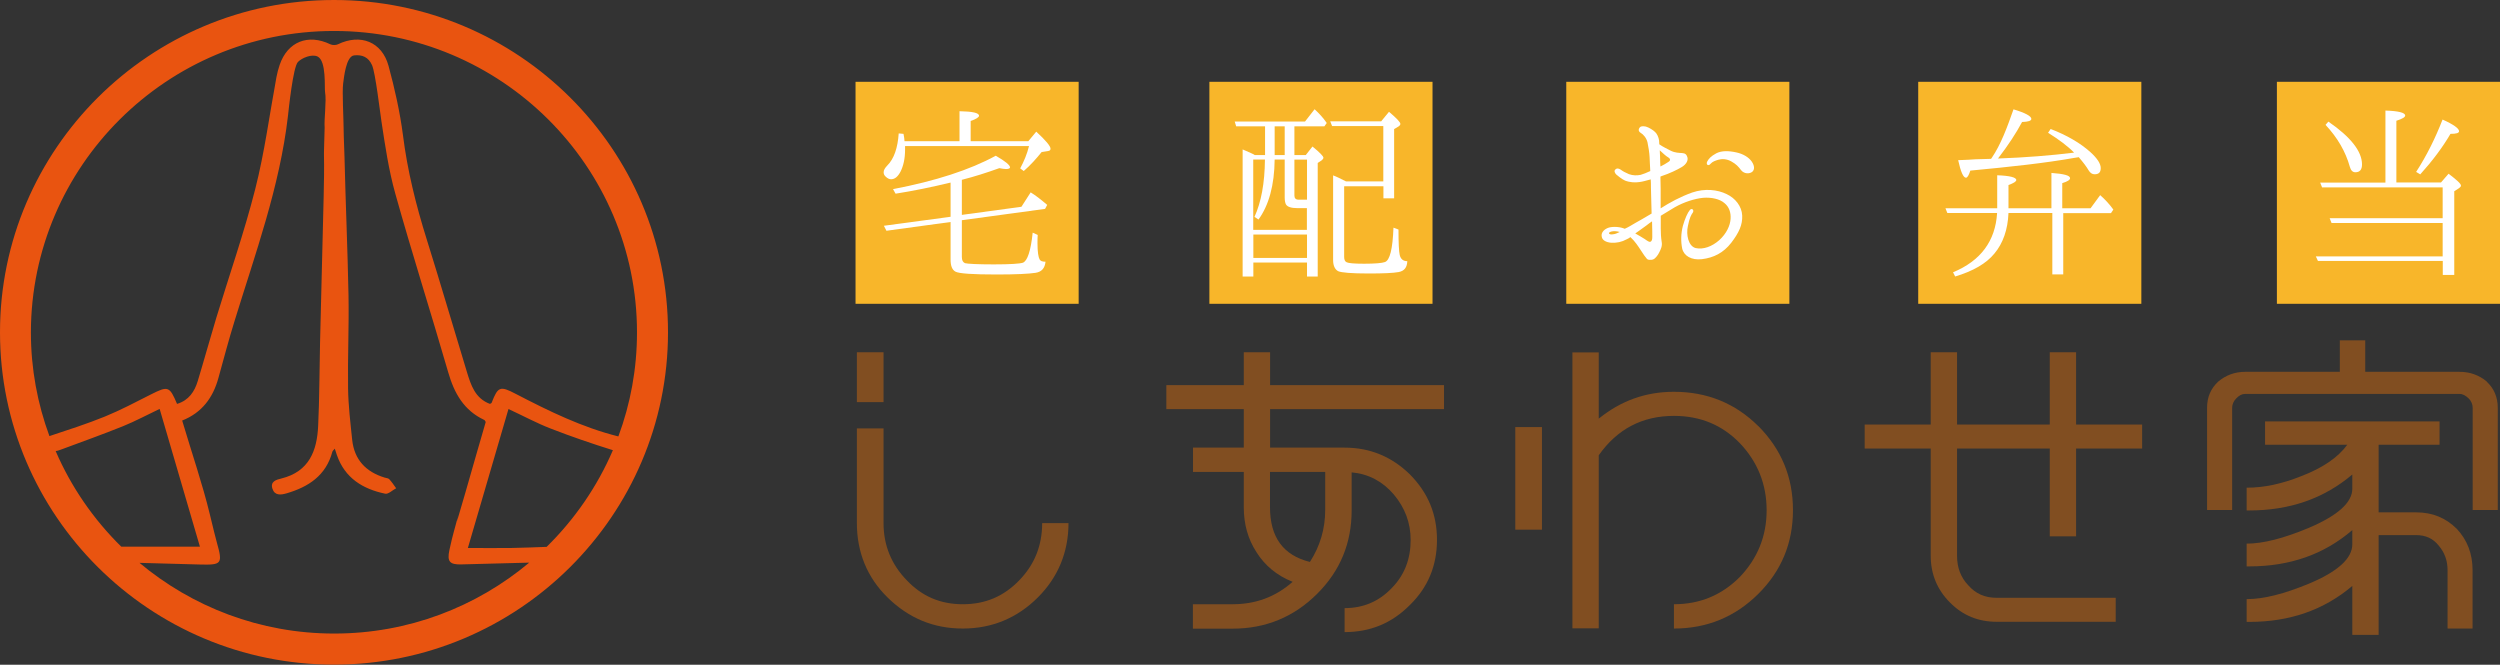 <svg width="173" height="46" viewBox="0 0 173 46" fill="none" xmlns="http://www.w3.org/2000/svg">
<rect x="0" y="0" width="173" height="46" fill="#333333" stroke="none"/>
<g clip-path="url(#clip0_264_611)">
<path d="M61.141 24.378V27.827H59.296V24.378H61.141ZM73.94 36.199C73.94 38.211 73.215 39.955 71.81 41.352C70.405 42.75 68.668 43.495 66.63 43.495C64.592 43.495 62.878 42.773 61.427 41.352C59.998 39.955 59.296 38.203 59.296 36.199V29.647H61.141V36.199C61.141 37.75 61.689 39.063 62.747 40.154C63.804 41.268 65.07 41.813 66.63 41.813C68.189 41.813 69.463 41.268 70.536 40.154C71.594 39.063 72.118 37.75 72.118 36.199H73.94Z" fill="#814E21"/>
<path d="M82.548 43.495V41.813H85.296C86.879 41.813 88.261 41.314 89.45 40.262C88.353 39.824 87.52 39.125 86.948 38.211C86.354 37.297 86.069 36.268 86.069 35.085V32.658H82.556V30.976H86.069V28.311H80.711V26.651H86.069V24.378H87.89V26.651H99.925V28.311H87.89V30.976H93.047C94.823 30.976 96.32 31.613 97.571 32.834C98.822 34.102 99.439 35.584 99.439 37.358C99.439 39.133 98.822 40.638 97.571 41.859C96.32 43.127 94.823 43.741 93.047 43.741V42.082C94.344 42.082 95.417 41.621 96.297 40.707C97.2 39.793 97.617 38.672 97.617 37.366C97.617 36.183 97.224 35.139 96.451 34.217C95.68 33.318 94.715 32.796 93.534 32.688V35.308C93.534 37.581 92.746 39.501 91.14 41.099C89.535 42.697 87.582 43.503 85.296 43.503H82.548V43.495ZM91.704 35.3V32.658H87.883V35.085C87.883 37.182 88.801 38.426 90.646 38.887C91.349 37.796 91.704 36.59 91.704 35.3Z" fill="#814E21"/>
<path d="M106.703 29.555V36.652H104.858V29.555H106.703ZM121.68 29.486C123.262 31.083 124.073 33.004 124.073 35.3C124.073 37.597 123.262 39.517 121.68 41.091C120.074 42.689 118.121 43.495 115.836 43.495V41.813C117.635 41.813 119.148 41.184 120.406 39.916C121.61 38.649 122.251 37.12 122.251 35.308C122.251 33.495 121.61 31.944 120.406 30.676C119.179 29.409 117.665 28.779 115.836 28.779C113.643 28.779 111.907 29.693 110.633 31.506V43.48H108.811V24.386H110.633V28.971C112.169 27.727 113.883 27.112 115.836 27.112C118.121 27.112 120.074 27.896 121.68 29.493V29.486Z" fill="#814E21"/>
<path d="M129.036 31.037V29.378H133.606V24.378H135.428V29.378H141.843V24.378H143.665V29.378H148.235V31.037H143.665V37.113H141.843V31.037H135.428V38.464C135.428 39.248 135.667 39.947 136.216 40.515C136.717 41.084 137.358 41.368 138.169 41.368H146.406V43.027H138.169C136.895 43.027 135.822 42.589 134.942 41.698C134.062 40.822 133.606 39.732 133.606 38.464V31.037H129.036Z" fill="#814E21"/>
<path d="M172.074 26.406C172.576 26.867 172.846 27.474 172.846 28.219V35.293H171.109V28.219C171.109 27.996 171.024 27.758 170.824 27.566C170.623 27.374 170.43 27.259 170.191 27.259H155.369C155.129 27.259 154.952 27.366 154.751 27.566C154.55 27.766 154.465 28.004 154.465 28.219V35.293H152.729V28.219C152.729 27.474 152.991 26.882 153.5 26.406C154.025 25.968 154.643 25.73 155.369 25.73H161.915V23.549H163.675V25.73H170.198C170.947 25.73 171.557 25.968 172.09 26.406H172.074ZM171.109 43.496H169.372V39.456C169.372 38.803 169.172 38.234 168.755 37.751C168.361 37.251 167.836 37.029 167.195 37.029H164.602V43.934H162.78V40.546C160.827 42.205 158.457 43.035 155.647 43.035H155.469V41.46C156.658 41.46 158.078 41.092 159.769 40.393C161.768 39.563 162.78 38.642 162.78 37.666V36.683C160.827 38.365 158.457 39.194 155.647 39.194H155.469V37.62C156.612 37.62 158.04 37.251 159.769 36.529C161.768 35.677 162.78 34.778 162.78 33.818V32.835C160.827 34.494 158.457 35.323 155.647 35.323H155.469V33.749C156.658 33.749 157.908 33.488 159.267 32.942C160.742 32.374 161.792 31.652 162.432 30.776H156.743V29.163H168.817V30.776H164.602V35.454H167.195C168.338 35.454 169.257 35.846 170.005 36.591C170.731 37.359 171.102 38.319 171.102 39.456V43.496H171.109Z" fill="#814E21"/>
<path d="M123.825 5.661H108.386V21.023H123.825V5.661Z" fill="#F8B62A"/>
<path d="M148.181 5.661H132.741V21.023H148.181V5.661Z" fill="#F8B62A"/>
<path d="M74.643 5.661H59.203V21.023H74.643V5.661Z" fill="#F8B62A"/>
<path d="M99.13 5.661H83.69V21.023H99.13V5.661Z" fill="#F8B62A"/>
<path d="M173 5.661H157.561V21.023H173V5.661Z" fill="#F8B62A"/>
<path d="M66.398 9.778V7.696C67.301 7.712 67.749 7.811 67.749 8.011C67.749 8.111 67.548 8.242 67.17 8.372V9.77H71.161L71.709 9.11C72.365 9.716 72.697 10.108 72.697 10.292C72.697 10.392 72.635 10.438 72.512 10.454L72.08 10.523C71.732 10.953 71.338 11.406 70.844 11.836L70.597 11.652C70.86 11.16 71.076 10.653 71.207 10.108H62.631V10.354C62.631 10.976 62.515 11.483 62.314 11.882C62.129 12.228 61.92 12.405 61.658 12.405C61.542 12.405 61.411 12.343 61.295 12.228C61.195 12.143 61.148 12.044 61.148 11.921C61.148 11.775 61.233 11.629 61.395 11.46C61.874 10.984 62.121 10.231 62.191 9.232L62.523 9.263C62.569 9.478 62.584 9.64 62.592 9.77H66.398V9.778ZM65.773 12.635C64.468 12.95 63.202 13.211 61.974 13.403L61.797 13.088C64.73 12.527 67.108 11.759 68.907 10.776C69.563 11.153 69.895 11.429 69.895 11.583C69.895 11.652 69.795 11.698 69.617 11.698C69.486 11.698 69.324 11.667 69.154 11.636C68.281 11.951 67.409 12.228 66.56 12.443V14.87L70.682 14.309L71.323 13.311C71.686 13.541 72.064 13.833 72.466 14.179L72.319 14.455L66.56 15.239V17.781C66.56 18.012 66.629 18.142 66.776 18.211C66.954 18.257 67.618 18.296 68.768 18.296C69.918 18.296 70.567 18.25 70.783 18.18C71.091 18.065 71.331 17.374 71.462 16.099L71.809 16.26C71.794 16.437 71.794 16.637 71.794 16.836C71.794 17.428 71.856 17.804 71.941 17.95C72.002 18.065 72.126 18.111 72.35 18.111C72.303 18.572 72.072 18.818 71.655 18.88C71.207 18.949 70.304 18.995 68.984 18.995C67.317 18.995 66.359 18.933 66.112 18.795C65.881 18.664 65.78 18.388 65.78 17.958V15.362L61.341 15.969L61.164 15.623L65.78 15.001V12.65L65.773 12.635Z" fill="white"/>
<path d="M87.542 10.731V8.741H85.543L85.442 8.411H90.306L90.97 7.559C91.286 7.85 91.564 8.15 91.811 8.511L91.649 8.741H89.573V10.731H90.36L90.823 10.139C91.333 10.554 91.58 10.815 91.58 10.907C91.58 10.976 91.533 11.038 91.464 11.092L91.186 11.276V19.134H90.445V18.166H86.732V19.134H85.99V10.339C86.469 10.554 86.763 10.669 86.832 10.731H87.542ZM86.724 11.046V15.908H90.437V14.402H89.758C89.364 14.402 89.086 14.318 88.986 14.141C88.939 14.056 88.901 13.88 88.901 13.68V11.038H88.206C88.191 12.828 87.797 14.218 87.087 15.193L86.809 15.009C87.272 13.995 87.519 12.682 87.534 11.038H86.724V11.046ZM90.445 17.851V16.23H86.732V17.851H90.445ZM88.901 10.731V8.741H88.206V10.731H88.901ZM89.573 11.046V13.527C89.573 13.711 89.657 13.818 89.866 13.818H90.445V11.046H89.573ZM93.016 12.897V17.789C93.016 17.974 93.077 18.104 93.193 18.15C93.309 18.212 93.718 18.25 94.397 18.25C95.169 18.25 95.648 18.204 95.833 18.135C96.181 18.02 96.374 17.213 96.428 15.754L96.775 15.884C96.775 16.822 96.806 17.398 96.86 17.643C96.929 17.935 97.107 18.073 97.385 18.073C97.369 18.504 97.184 18.749 96.79 18.826C96.412 18.895 95.733 18.926 94.729 18.926C93.525 18.926 92.815 18.865 92.599 18.765C92.382 18.65 92.251 18.388 92.251 17.997V12.136C92.483 12.221 92.776 12.367 93.139 12.551H95.725V8.726H92.182L92.05 8.396H95.578L96.119 7.735C96.644 8.181 96.906 8.457 96.906 8.572C96.906 8.642 96.86 8.688 96.806 8.734L96.474 8.933V13.726H95.733V12.889H93.031L93.016 12.897Z" fill="white"/>
<path d="M110.833 16.338C110.802 16.076 111.018 15.846 111.343 15.746C111.674 15.662 112.13 15.7 112.431 15.831C112.678 15.731 112.971 15.539 113.188 15.416C113.365 15.316 113.813 15.07 114.291 14.778C114.276 14.287 114.261 13.665 114.245 12.989C114.245 12.789 114.245 12.597 114.23 12.413C113.929 12.497 113.651 12.574 113.458 12.597C113.157 12.643 112.794 12.628 112.454 12.497C112.192 12.382 111.945 12.152 111.844 12.075C111.759 11.99 111.667 11.829 111.783 11.729C111.898 11.614 112.03 11.66 112.161 11.745C112.292 11.844 112.439 11.929 112.724 12.052C113.002 12.152 113.288 12.152 113.535 12.098C113.736 12.036 113.929 11.967 114.199 11.837C114.183 11.407 114.152 11.053 114.152 10.869C114.137 10.554 114.068 10.147 114.006 9.847C113.936 9.556 113.728 9.302 113.527 9.187C113.342 9.072 113.396 8.91 113.465 8.826C113.527 8.741 113.651 8.711 113.89 8.757C114.106 8.818 114.4 9.003 114.531 9.133C114.662 9.248 114.778 9.494 114.809 9.725C114.809 9.786 114.824 9.87 114.824 9.986C115.071 10.162 115.372 10.301 115.619 10.431C115.913 10.577 116.183 10.577 116.407 10.592C116.607 10.608 116.708 10.677 116.769 10.884C116.831 11.099 116.7 11.361 116.391 11.553C116.059 11.752 115.55 11.998 114.971 12.19C114.955 12.205 114.924 12.205 114.901 12.221C114.901 12.536 114.917 12.843 114.917 13.043V14.418C115.527 14.026 116.283 13.611 117.109 13.319C117.966 13.027 118.854 13.119 119.487 13.434C120.081 13.711 120.529 14.271 120.56 14.909C120.591 15.546 120.344 16.092 119.803 16.799C119.255 17.505 118.584 17.835 117.773 17.935C117.047 18.02 116.522 17.705 116.407 17.198C116.306 16.691 116.322 16.161 116.453 15.639C116.6 15.116 116.785 14.717 116.932 14.54C117.078 14.356 117.248 14.54 117.148 14.702C117.032 14.863 116.916 15.063 116.8 15.654C116.669 16.23 116.831 17.037 117.341 17.167C117.866 17.282 118.46 17.067 118.97 16.622C119.479 16.161 119.726 15.608 119.757 15.147C119.788 14.717 119.657 14.31 119.325 14.049C119.008 13.772 118.437 13.642 117.858 13.688C117.264 13.749 116.538 13.98 115.897 14.341C115.581 14.525 115.241 14.732 114.924 14.932V15.8C114.924 16.107 114.94 16.438 114.986 16.722C115.048 17.014 114.924 17.259 114.824 17.459C114.724 17.674 114.562 17.851 114.461 17.92C114.345 17.989 114.245 17.981 114.16 17.981C114.06 17.981 113.983 17.951 113.929 17.866C113.867 17.805 113.728 17.605 113.535 17.305C113.373 17.06 113.157 16.714 112.825 16.407C112.755 16.468 112.647 16.522 112.578 16.553C112.215 16.752 111.883 16.814 111.505 16.799C111.126 16.768 110.864 16.614 110.841 16.368L110.833 16.338ZM111.343 16.153C111.373 16.215 111.474 16.238 111.605 16.215C111.767 16.199 111.883 16.153 112.084 16.053C111.636 15.923 111.304 16.053 111.343 16.153ZM113.157 16.153C113.404 16.284 113.604 16.415 113.797 16.53C114.044 16.706 114.145 16.76 114.207 16.729C114.322 16.683 114.338 16.545 114.338 16.384C114.338 16.207 114.338 15.777 114.322 15.316C114.191 15.401 114.06 15.501 113.944 15.593C113.643 15.808 113.381 16.007 113.164 16.153H113.157ZM114.855 10.393C114.87 10.685 114.886 10.999 114.886 11.245C114.886 11.33 114.901 11.43 114.901 11.522C115.117 11.422 115.295 11.307 115.449 11.207C115.596 11.122 115.627 10.992 115.419 10.877C115.272 10.792 115.071 10.6 114.855 10.4V10.393ZM121.255 11.89C121.069 12.036 120.707 12.052 120.483 11.775C120.297 11.53 120.151 11.361 119.803 11.168C119.487 10.992 119.163 10.984 118.916 11.053C118.684 11.122 118.506 11.184 118.375 11.33C118.306 11.414 118.229 11.46 118.144 11.399C118.113 11.353 118.082 11.284 118.144 11.168C118.229 11.007 118.391 10.807 118.769 10.608C119.132 10.424 119.595 10.424 120.151 10.546C120.629 10.646 121.023 10.892 121.224 11.184C121.409 11.46 121.44 11.729 121.255 11.89Z" fill="white"/>
<path d="M142.777 14.74V18.988H142.021V14.74H138.987C138.94 15.892 138.608 16.837 138.014 17.544C137.45 18.235 136.547 18.757 135.297 19.134L135.15 18.842C137.064 18.051 138.083 16.676 138.199 14.74H134.756L134.625 14.41H138.207V12.129C139.079 12.159 139.527 12.275 139.527 12.459C139.527 12.559 139.349 12.674 138.987 12.805V14.41H141.959V11.967C142.831 12.029 143.248 12.144 143.248 12.329C143.248 12.444 143.086 12.559 142.708 12.674V14.41H144.668L145.332 13.504C145.664 13.796 145.973 14.126 146.243 14.502L146.081 14.748H142.746L142.777 14.74ZM137.775 11L137.836 10.915C138.462 9.994 138.894 8.818 139.334 7.566C140.16 7.812 140.569 8.043 140.569 8.227C140.569 8.358 140.369 8.427 139.928 8.442C139.504 9.233 138.956 10.07 138.261 10.969C140.191 10.9 141.959 10.754 143.526 10.562C143.094 10.116 142.484 9.663 141.727 9.187L141.905 8.926C143.024 9.356 143.95 9.894 144.661 10.531C145.124 10.954 145.371 11.322 145.371 11.63C145.371 11.937 145.224 12.06 144.946 12.06C144.784 12.06 144.645 11.975 144.529 11.783C144.398 11.553 144.167 11.245 143.85 10.877L143.557 10.923C141.542 11.284 139.118 11.545 136.347 11.806C136.246 12.121 136.146 12.298 136.045 12.298C135.86 12.298 135.683 11.891 135.505 11.084C136.069 11.069 136.462 11.038 136.709 11.023L137.782 10.992L137.775 11Z" fill="white"/>
<path d="M169.032 17.743V15.431H161.343L161.212 15.101H169.032V12.966H160.687L160.556 12.635H165.072V7.65C165.983 7.681 166.438 7.796 166.438 7.996C166.438 8.111 166.238 8.226 165.829 8.357V12.627H168.916L169.441 12.021C170.005 12.451 170.298 12.712 170.298 12.843C170.298 12.904 170.252 12.958 170.167 13.019L169.835 13.234V19.026H169.04V18.058H160.402L160.255 17.743H169.032ZM161.127 8.418C162.679 9.486 163.451 10.485 163.451 11.376C163.451 11.736 163.304 11.921 162.988 11.921C162.802 11.921 162.679 11.79 162.609 11.544C162.316 10.492 161.753 9.524 160.927 8.641L161.127 8.411V8.418ZM167.195 11.898C167.936 10.753 168.53 9.548 169.025 8.273C169.797 8.618 170.167 8.895 170.167 9.079C170.167 9.21 169.966 9.263 169.573 9.263C169.025 10.2 168.322 11.137 167.481 12.067L167.187 11.89L167.195 11.898Z" fill="white"/>
<path d="M23.113 0C10.368 0 0 10.315 0 22.996C0 35.677 10.368 45.992 23.113 45.992C35.858 45.992 46.226 35.677 46.226 22.996C46.226 10.315 35.866 0 23.113 0ZM23.113 2.143C34.677 2.143 44.08 11.498 44.08 23.004C44.08 25.531 43.624 27.958 42.791 30.201C40.274 29.571 37.974 28.442 35.696 27.259C34.608 26.691 34.461 26.737 34.021 27.873C34.006 27.904 33.952 27.919 33.905 27.95C32.871 27.566 32.585 26.637 32.307 25.73C31.373 22.674 30.485 19.609 29.528 16.56C28.787 14.194 28.193 11.813 27.884 9.347C27.675 7.735 27.312 6.129 26.888 4.562C26.433 2.888 24.943 2.312 23.383 3.065C23.236 3.134 23.005 3.134 22.858 3.065C21.314 2.32 19.902 2.888 19.354 4.486C19.261 4.762 19.184 5.046 19.13 5.338C18.651 7.919 18.311 10.538 17.663 13.08C16.899 16.084 15.872 19.025 14.969 21.99C14.529 23.442 14.127 24.909 13.687 26.36C13.463 27.105 13.062 27.704 12.251 27.95C11.734 26.721 11.626 26.698 10.453 27.29C9.395 27.827 8.345 28.38 7.257 28.826C6.014 29.333 4.732 29.74 3.466 30.162C3.451 30.162 3.435 30.17 3.42 30.178C2.594 27.935 2.138 25.523 2.138 22.996C2.154 11.498 11.556 2.143 23.113 2.143ZM3.844 31.215C3.976 31.207 4.122 31.145 4.254 31.099C5.682 30.569 7.118 30.055 8.53 29.486C9.364 29.148 10.159 28.718 11.047 28.296C11.996 31.545 12.923 34.717 13.834 37.828C11.966 37.828 10.175 37.828 8.391 37.828C6.477 35.946 4.925 33.703 3.852 31.215H3.844ZM9.627 38.949C11.024 38.987 12.421 39.026 13.818 39.064C15.347 39.103 15.424 39.026 15.007 37.544C14.92 37.231 14.755 36.571 14.513 35.562C14.019 33.519 13.278 31.36 12.606 29.102C13.98 28.557 14.745 27.512 15.115 26.153C15.478 24.84 15.825 23.526 16.227 22.228C17.663 17.55 19.354 12.942 19.925 8.042C19.979 7.55 20.28 4.631 20.619 4.286C20.897 4.002 21.577 3.725 21.971 3.909C22.604 4.201 22.441 6.091 22.495 6.383C22.604 6.974 22.418 8.249 22.465 8.833C22.418 10.891 22.41 10.431 22.418 10.638C22.441 11.659 22.418 12.681 22.395 13.695C22.318 17.028 22.225 20.362 22.148 23.687C22.102 25.615 22.109 27.543 22.017 29.463C21.94 31.184 21.399 32.636 19.469 33.112C19.114 33.196 18.69 33.319 18.852 33.818C19.006 34.302 19.431 34.256 19.824 34.141C21.353 33.695 22.557 32.904 22.997 31.268C23.013 31.199 23.09 31.145 23.167 31.046C23.229 31.238 23.267 31.368 23.314 31.491C23.862 33.081 25.105 33.841 26.656 34.164C26.872 34.21 27.158 33.918 27.413 33.788C27.259 33.572 27.112 33.35 26.934 33.158C26.865 33.089 26.726 33.081 26.618 33.05C25.313 32.651 24.518 31.806 24.371 30.439C24.248 29.248 24.101 28.05 24.086 26.852C24.055 24.724 24.155 22.589 24.117 20.454C24.055 17.259 23.916 14.063 23.839 10.868C23.839 10.584 23.785 9.655 23.777 8.825C23.777 8.241 23.669 6.337 23.746 5.776C23.8 5.392 23.939 3.894 24.503 3.833C25.058 3.771 25.498 3.948 25.745 4.509C25.977 5.023 26.294 7.727 26.394 8.387C26.649 10.069 26.896 11.759 27.351 13.387C28.509 17.527 29.822 21.637 31.018 25.769C31.435 27.213 32.099 28.403 33.519 29.064C33.55 29.079 33.566 29.133 33.612 29.202C32.971 31.368 31.18 37.759 31.713 35.639C31.45 36.691 31.358 36.86 31.095 38.081C30.933 38.849 31.111 39.08 31.921 39.057C33.488 39.018 35.056 38.972 36.623 38.934C32.971 41.991 28.27 43.842 23.128 43.842C17.987 43.842 13.286 41.991 9.634 38.934L9.627 38.949ZM37.835 37.843C37.024 37.874 36.206 37.904 35.395 37.92C34.422 37.935 33.458 37.92 32.377 37.92C33.319 34.694 34.245 31.522 35.187 28.304C36.213 28.78 37.132 29.279 38.105 29.655C39.525 30.208 40.961 30.7 42.412 31.153C41.332 33.672 39.764 35.938 37.835 37.835V37.843Z" fill="#E95410"/>
</g>
<defs>
<clipPath id="clip0_264_611">
<rect width="173" height="46" fill="white"/>
</clipPath>
</defs>
</svg>
